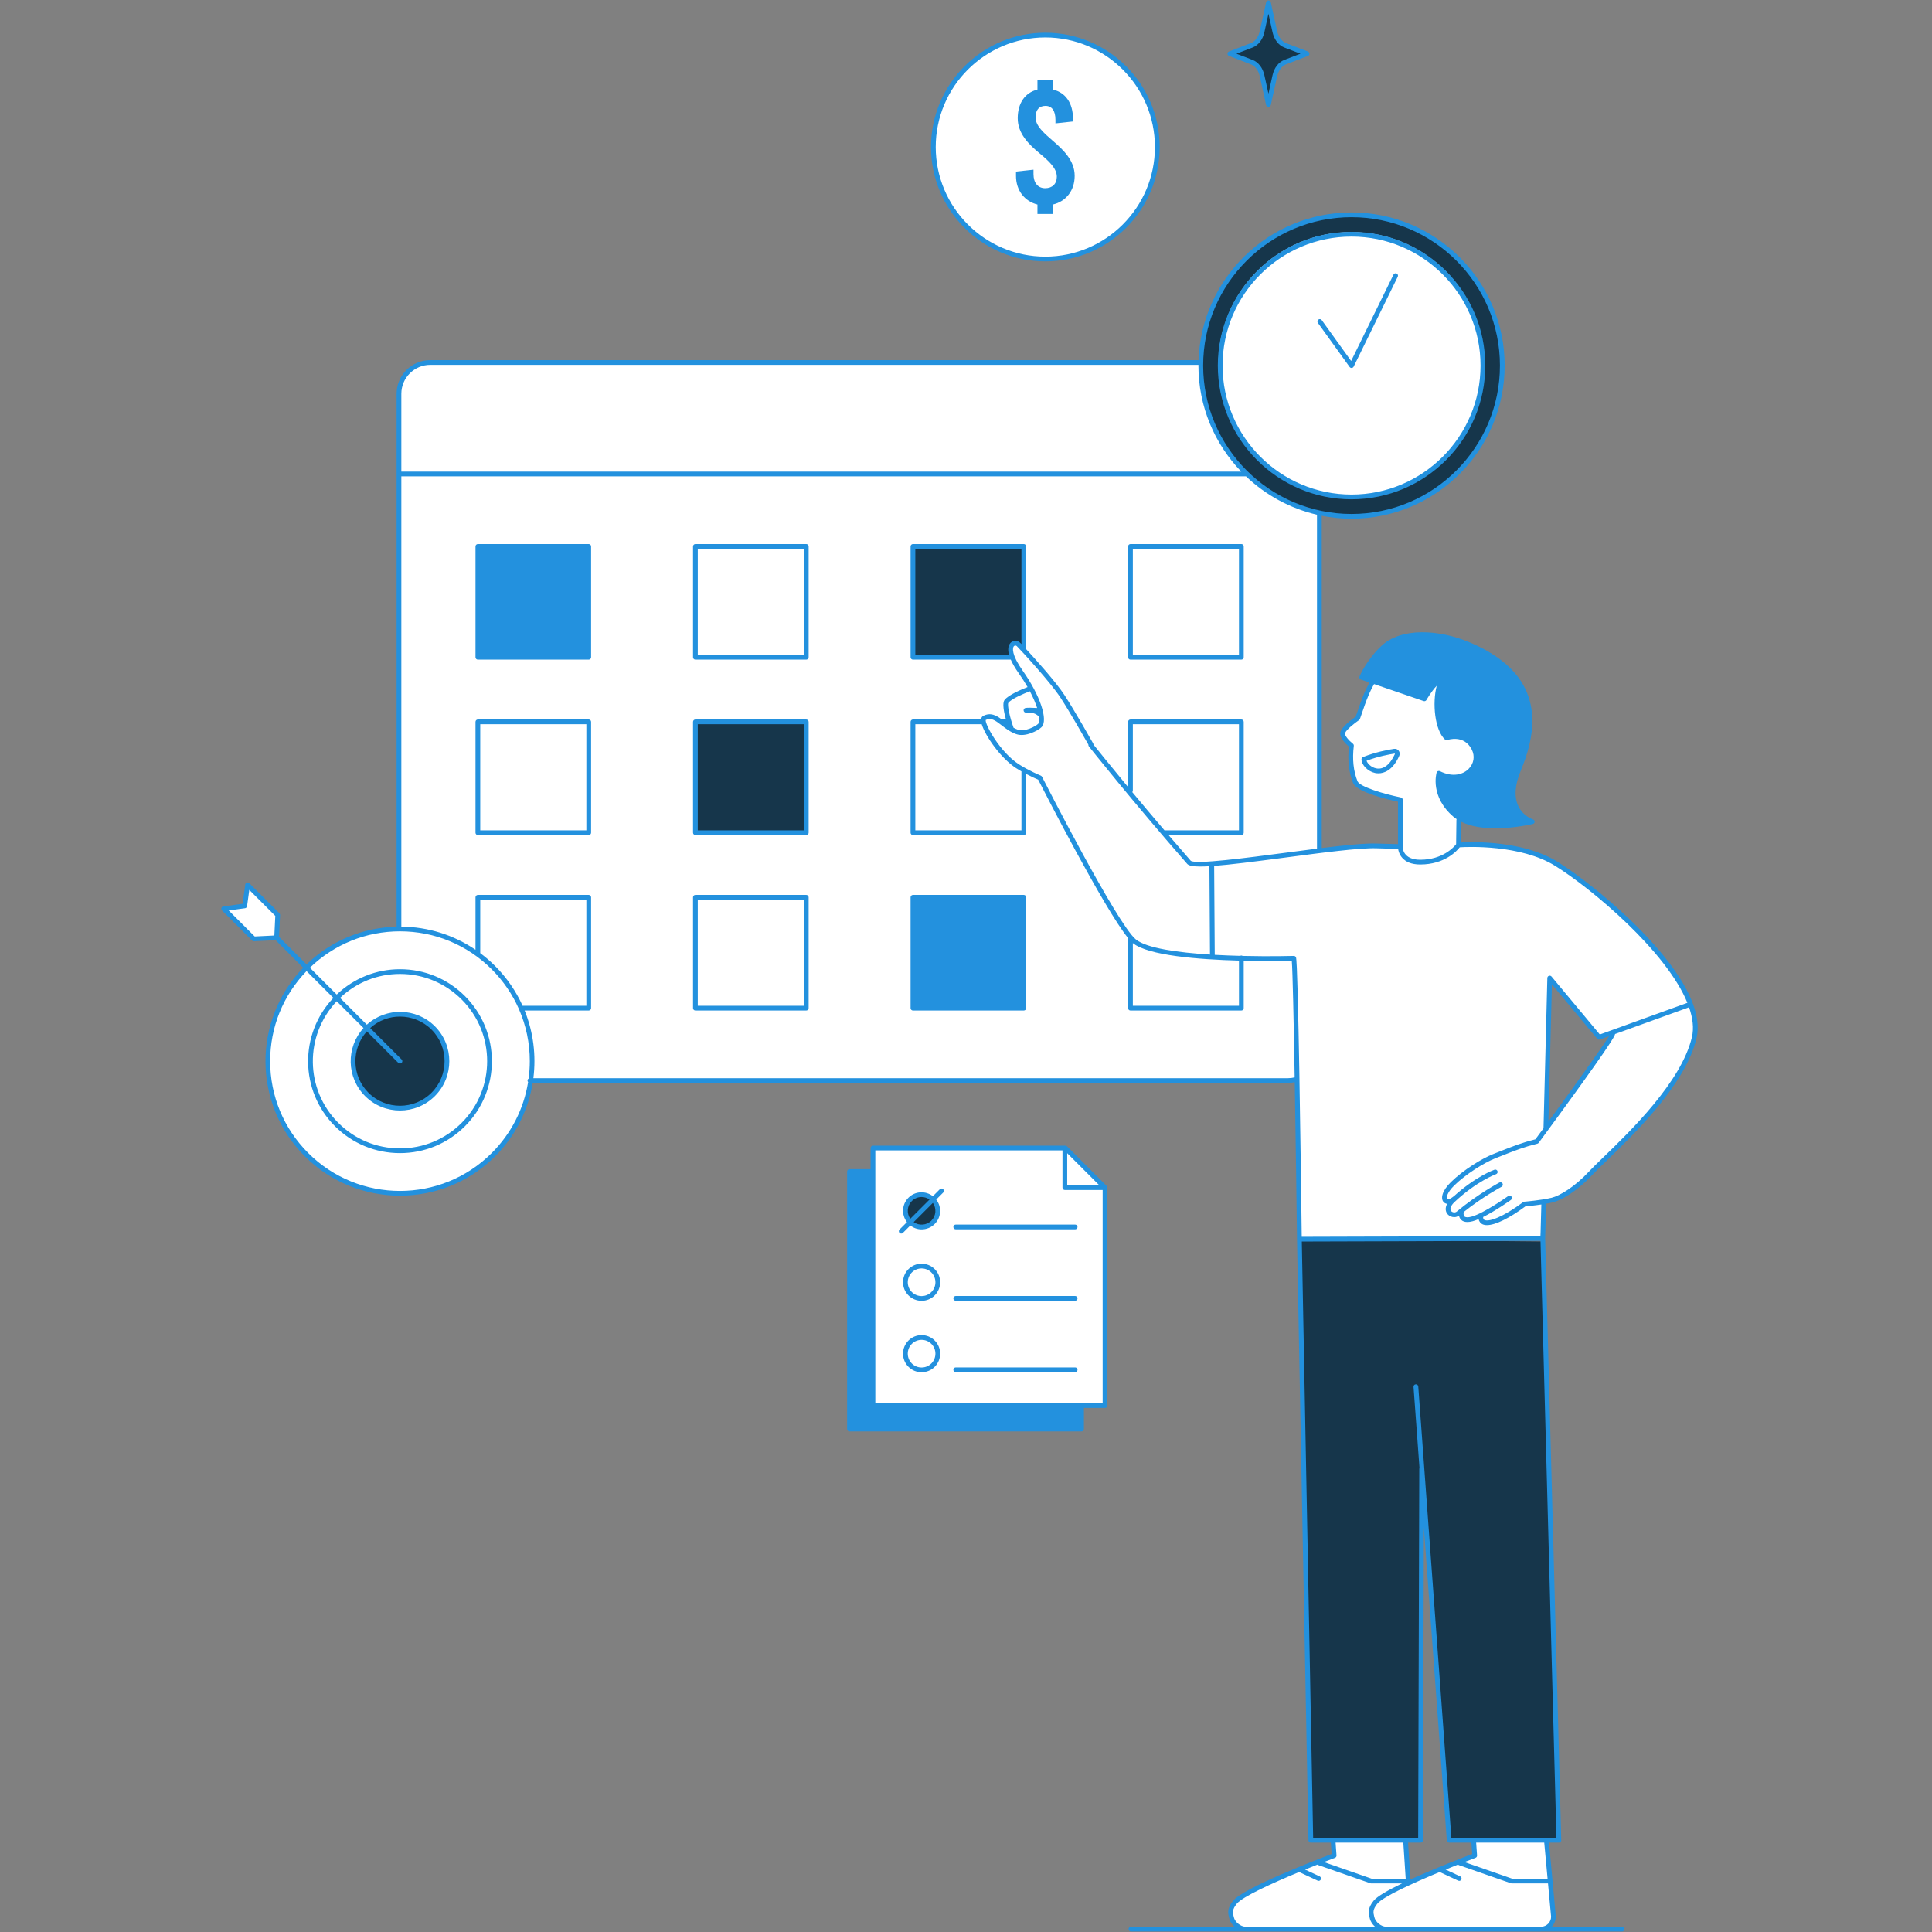 <svg xmlns="http://www.w3.org/2000/svg" xmlns:xlink="http://www.w3.org/1999/xlink" viewBox="0 0 600 600" preserveAspectRatio="xMidYMid meet" width="600" height="600"><rect x="0" y="0" width="600" height="600" fill="#808080" stroke="none"/><defs><clipPath id="2f3513ccf4"><path d="M 68.727 0 L 528 0 L 528 600 L 68.727 600 Z M 68.727 0 " clip-rule="nonzero"></path></clipPath></defs><path fill="#FFFFFF" d="M 525.969 316.715 C 524.965 308.32 516.445 296.543 503.543 284.012 C 490.637 271.484 481.992 265.598 470.969 263.59 C 459.941 261.586 453.051 262.09 453.051 262.09 L 453.176 253.945 C 453.176 253.945 445.91 251.562 446.785 240.164 C 449.543 242.043 456.434 242.043 457.812 236.656 C 459.191 231.27 455.809 228.137 448.668 229.012 C 447.789 228.512 445.285 219.867 447.414 211.598 C 445.535 211.848 442.402 217.109 442.402 217.109 L 426.113 211.723 C 426.113 211.723 422.605 219.113 421.855 222.746 C 418.848 224.754 416.969 228.012 416.969 228.012 C 416.969 228.012 417.344 230.266 419.348 231.27 C 419.223 233.398 419.789 241.512 421.289 243.484 C 423.547 245.27 434.82 248.18 434.82 248.18 L 434.633 262.371 C 434.633 262.371 426.363 262.84 422.324 262.934 C 418.285 263.027 409.453 264.156 409.453 264.156 L 409.453 159.105 C 412.75 159.84 415.84 158.918 419.359 158.918 C 445.359 158.918 464.648 140.191 464.648 114.191 C 464.648 88.191 445.828 66.879 419.828 66.879 C 394.426 66.879 373.598 87.422 372.664 112.598 L 372.645 112.574 L 133.625 112.574 C 128.258 112.574 123.902 116.926 123.902 122.293 L 123.902 288.344 L 124.121 288.602 C 113.742 288.695 103.395 292.695 95.477 300.613 C 79.445 316.645 79.445 342.641 95.477 358.672 C 111.512 374.703 137.504 374.703 153.535 358.672 C 160.055 352.152 163.926 343.98 165.141 335.504 L 402.812 335.504 L 403.562 384.367 L 478.484 384.617 L 478.984 373.344 C 478.984 373.344 482.742 373.344 486.629 370.836 C 490.512 368.332 510.434 348.91 516.195 340.77 C 521.957 332.625 526.969 325.105 525.969 316.715 Z M 479.684 351.078 L 481 303.812 L 496.785 321.949 L 501.578 320.633 Z M 279.945 356.531 L 271.105 356.531 L 271.105 364.02 L 263.617 364.02 L 263.617 444.004 L 335.688 444.004 L 335.688 436.516 L 343.176 436.516 L 343.176 368.832 L 330.699 356.531 Z M 85.836 284.453 L 77.004 275.336 L 75.688 281.258 L 69.676 282.289 L 78.695 291.406 L 85.742 291.027 Z M 324.883 80.422 C 344.117 80.422 359.711 64.828 359.711 45.594 C 359.711 26.355 344.117 10.762 324.883 10.762 C 305.648 10.762 290.055 26.355 290.055 45.594 C 290.055 64.828 305.648 80.422 324.883 80.422 Z M 387.527 19.094 C 387.527 19.094 390.91 19.598 391.66 22.352 C 392.414 25.109 393.977 31.812 393.977 31.812 C 393.977 31.812 395.043 23.168 396.672 21.352 C 398.301 19.535 405.191 16.715 405.191 16.715 C 405.191 16.715 399.242 15.336 397.488 13.082 C 395.73 10.824 393.852 0.93 393.852 0.93 L 393.477 2.055 C 393.477 2.055 392.852 10.762 390.531 12.391 C 388.215 14.02 382.828 16.34 382.828 16.34 L 383.703 17.402 Z M 479.969 571.617 L 458.105 570.961 L 457.949 576.086 L 442.102 582.766 L 437.359 583.832 L 436.574 570.961 L 414.047 570.961 L 414.203 575.93 C 414.203 575.93 410.32 577.484 400.375 581.68 C 386.422 587.078 382.199 591 382.355 594.262 C 382.512 597.523 386.082 599.234 386.082 599.234 C 386.082 599.234 473.328 599.234 478.453 599.234 C 483.582 599.234 482.34 594.883 482.34 594.883 Z M 479.969 571.617 " fill-opacity="1" fill-rule="nonzero" style="" class=""></path><path fill="#16364B" d="M 419.695 66.891 C 394.023 66.891 373.211 87.703 373.211 113.371 C 373.211 139.043 394.023 159.855 419.695 159.855 C 445.363 159.855 466.176 139.043 466.176 113.371 C 466.176 87.703 445.363 66.891 419.695 66.891 Z M 419.695 154.68 C 396.879 154.68 378.387 136.188 378.387 113.371 C 378.387 90.559 396.879 72.066 419.695 72.066 C 442.508 72.066 461 90.559 461 113.371 C 461 136.188 442.508 154.68 419.695 154.68 Z M 289.766 379.594 C 287.801 381.559 284.613 381.559 282.648 379.594 C 280.684 377.629 280.684 374.441 282.648 372.477 C 284.613 370.512 287.801 370.512 289.766 372.477 C 291.73 374.441 291.73 377.629 289.766 379.594 Z M 124.219 314.883 C 120.461 314.883 116.703 316.312 113.84 319.176 C 108.117 324.898 108.117 334.211 113.84 339.93 C 116.613 342.703 120.297 344.23 124.219 344.23 C 128.137 344.23 131.824 342.703 134.594 339.93 C 137.367 337.16 138.895 333.473 138.895 329.555 C 138.895 325.633 137.367 321.949 134.598 319.176 C 131.734 316.312 127.977 314.883 124.219 314.883 Z M 478.832 385.543 L 403.539 384.836 L 404.492 444.969 L 407.094 571.512 L 441.16 571.512 L 441.57 457.07 L 450.055 571.512 L 484.125 571.512 Z M 393.789 1.992 C 393.789 1.992 391.973 10.824 390.848 12.453 C 389.719 14.082 382.578 16.59 382.578 16.59 L 388.215 18.906 C 388.215 18.906 391.16 19.848 391.66 22.602 C 392.16 25.359 393.852 31.562 393.852 31.562 C 393.852 31.562 395.859 22.602 396.859 21.098 C 397.863 19.598 405.066 16.84 405.254 16.715 C 405.441 16.59 398.863 14.711 397.047 12.516 C 395.23 10.324 393.789 1.992 393.789 1.992 Z M 314.188 204.121 L 283.523 204.121 L 283.523 169.691 L 317.953 169.691 L 317.953 201.484 C 317.953 201.484 316.301 199.445 314.609 200.445 C 312.918 201.449 314.188 204.121 314.188 204.121 Z M 250.395 258.605 L 215.965 258.605 L 215.965 224.176 L 250.395 224.176 Z M 250.395 258.605 " fill-opacity="1" fill-rule="nonzero" style="" class=""></path><g clip-path="url(#2f3513ccf4)"><path fill="#2391DE" d="M 483.789 267.68 C 473.066 261 457.426 261.422 453.691 261.633 L 453.77 255.203 C 456.84 256.738 460.723 257.234 464.395 257.234 C 470.305 257.234 475.641 255.992 476.035 255.898 C 476.355 255.82 476.59 255.539 476.598 255.207 C 476.609 254.875 476.395 254.574 476.078 254.48 C 476.047 254.469 473.02 253.512 471.52 250.32 C 470.172 247.461 470.445 243.723 472.332 239.211 C 476.34 229.613 476.941 221.699 474.18 215.012 C 471.473 208.461 465.359 203.184 456.004 199.32 C 447.051 195.621 435.176 194.629 428.84 200.75 C 424.297 205.141 422.293 209.867 422.211 210.066 C 422.133 210.254 422.137 210.465 422.219 210.652 C 422.305 210.836 422.461 210.98 422.652 211.047 L 425.316 211.957 C 424.113 214.18 423.301 215.789 421.027 222.559 C 420.168 223.164 416.992 225.477 416.359 227.105 C 415.672 228.883 417.945 231.039 418.934 231.867 C 418.477 236.113 418.895 239.809 420.207 243.148 C 421.348 246.059 431.164 248.34 434.156 248.969 L 434.156 262.16 C 433.219 262.137 430.832 262.078 427.559 261.969 C 424.023 261.836 417.668 262.484 410.477 263.371 L 410.477 160.172 C 413.473 160.766 416.566 161.086 419.734 161.086 C 445.957 161.086 467.289 139.75 467.289 113.531 C 467.289 87.309 445.957 65.977 419.734 65.977 C 394.082 65.977 373.121 86.398 372.223 111.836 L 133.625 111.836 C 127.859 111.836 123.168 116.527 123.168 122.293 L 123.168 287.789 C 112.645 288.047 102.781 292.176 95.203 299.496 L 86.656 290.953 L 86.98 284.188 C 86.992 283.98 86.914 283.781 86.77 283.633 L 77.41 274.277 C 77.215 274.082 76.922 274.012 76.656 274.102 C 76.391 274.191 76.199 274.422 76.164 274.699 L 75.348 280.676 L 69.363 281.5 C 69.086 281.535 68.855 281.727 68.766 281.992 C 68.676 282.258 68.746 282.551 68.941 282.746 L 78.297 292.102 C 78.434 292.242 78.625 292.32 78.816 292.32 C 78.828 292.32 78.844 292.32 78.852 292.316 L 85.609 291.984 L 94.16 300.539 C 78.387 316.871 78.551 342.984 94.668 359.102 C 102.816 367.25 113.516 371.324 124.219 371.324 C 134.918 371.324 145.621 367.25 153.766 359.102 C 160.191 352.676 164.07 344.66 165.43 336.312 L 400.023 336.312 C 400.723 336.312 401.414 336.219 402.098 336.082 C 402.398 353.953 402.664 373.691 402.801 384.844 C 402.801 384.844 402.801 384.848 402.801 384.848 C 402.801 384.848 402.801 384.848 402.801 384.852 L 406.355 571.527 C 406.363 571.926 406.691 572.246 407.094 572.246 L 413.305 572.246 L 413.559 575.785 C 409.648 577.262 386.215 586.25 382.945 590.297 C 381.02 592.68 381.371 594.156 381.656 595.348 L 381.734 595.684 C 381.949 596.691 382.574 597.633 383.395 598.371 L 351.223 598.371 C 350.812 598.371 350.484 598.699 350.484 599.105 C 350.484 599.512 350.812 599.844 351.223 599.844 L 386.801 599.844 C 386.836 599.844 386.867 599.852 386.898 599.852 L 478.543 599.852 C 478.578 599.852 478.609 599.844 478.645 599.844 L 503.738 599.844 C 504.145 599.844 504.477 599.512 504.477 599.105 C 504.477 598.699 504.145 598.371 503.738 598.371 L 481.91 598.371 C 482.688 597.535 483.172 596.41 483.172 595.156 L 481.055 572.246 L 484.125 572.246 C 484.324 572.246 484.512 572.168 484.652 572.023 C 484.789 571.883 484.867 571.691 484.859 571.492 L 479.863 384.609 L 480.156 373.82 C 480.867 373.695 481.57 373.559 482.223 373.402 C 485.016 372.734 489.898 369.832 494.512 364.863 C 495.5 363.797 496.996 362.352 498.895 360.52 C 507.484 352.203 523.48 336.73 526.859 322.465 C 531.211 304.09 496.309 275.473 483.789 267.68 Z M 85.203 290.531 L 79.109 290.832 L 71.031 282.754 L 76.102 282.059 C 76.43 282.012 76.688 281.754 76.73 281.426 L 77.422 276.367 L 85.496 284.445 Z M 421.578 242.609 C 420.312 239.398 419.941 235.809 420.438 231.637 C 420.469 231.383 420.363 231.129 420.16 230.969 C 418.965 230.035 417.453 228.355 417.73 227.637 C 418.129 226.613 420.602 224.637 422.066 223.629 C 422.07 223.629 422.07 223.625 422.07 223.625 C 422.078 223.621 422.078 223.613 422.086 223.613 C 422.195 223.527 422.27 223.418 422.32 223.297 C 422.324 223.281 422.344 223.273 422.348 223.258 C 424.715 216.184 425.484 214.742 426.727 212.441 L 442.117 217.719 C 442.461 217.836 442.824 217.691 443 217.379 C 443.02 217.344 444.441 214.809 446.188 212.965 C 444.777 218.312 445.547 226.723 448.75 229.668 C 448.953 229.852 449.234 229.91 449.492 229.82 C 449.703 229.746 454.672 228.062 457.059 232.758 C 458.109 234.828 457.734 237.141 456.078 238.801 C 454.414 240.469 451.207 241.523 447.188 239.496 C 446.992 239.398 446.762 239.391 446.562 239.477 C 446.359 239.566 446.211 239.738 446.148 239.949 C 446.059 240.25 444.066 247.465 451.465 253.727 C 451.746 253.965 452.059 254.172 452.367 254.379 C 452.328 254.465 452.309 254.559 452.305 254.66 L 452.211 262.176 C 451.539 263.039 448.074 267.004 441.059 267.004 C 435.738 267.004 435.629 263.336 435.625 263.188 L 435.625 248.363 C 435.625 247.984 435.336 247.684 434.965 247.645 C 434.953 247.641 434.945 247.633 434.934 247.629 C 429.797 246.586 422.254 244.336 421.578 242.609 Z M 419.734 67.449 C 445.145 67.449 465.816 88.121 465.816 113.531 C 465.816 138.941 445.145 159.613 419.734 159.613 C 394.324 159.613 373.652 138.941 373.652 113.531 C 373.652 88.121 394.324 67.449 419.734 67.449 Z M 124.641 122.293 C 124.641 117.34 128.668 113.309 133.625 113.309 L 372.188 113.309 C 372.184 113.383 372.18 113.457 372.18 113.531 C 372.18 126.309 377.254 137.918 385.484 146.469 L 124.641 146.469 Z M 164.164 334.973 C 163.965 335.102 163.828 335.316 163.828 335.574 C 163.828 335.758 163.898 335.918 164.008 336.043 C 162.672 344.344 158.785 352 152.727 358.062 C 137.008 373.781 111.43 373.785 95.711 358.062 C 88.094 350.445 83.902 340.32 83.902 329.555 C 83.902 319.031 87.914 309.129 95.203 301.578 L 103.531 309.906 C 92.918 321.078 93.066 338.789 104.023 349.746 C 109.418 355.141 116.59 358.109 124.219 358.109 C 131.844 358.109 139.02 355.141 144.41 349.746 C 155.547 338.613 155.547 320.496 144.41 309.359 C 139.02 303.965 131.844 300.996 124.219 300.996 C 116.836 300.996 109.898 303.797 104.57 308.863 L 96.242 300.535 C 103.793 293.25 113.695 289.234 124.219 289.234 C 134.988 289.234 145.113 293.43 152.727 301.043 C 156.32 304.641 159.145 308.805 161.133 313.324 C 161.148 313.363 161.164 313.395 161.18 313.43 C 163.371 318.449 164.535 323.91 164.535 329.555 C 164.535 331.383 164.402 333.188 164.164 334.973 Z M 124.738 329.031 L 114.969 319.262 C 117.594 316.898 120.898 315.703 124.219 315.703 C 127.766 315.703 131.316 317.055 134.016 319.754 C 139.418 325.156 139.418 333.949 134.016 339.352 C 128.617 344.754 119.824 344.754 114.422 339.352 C 109.195 334.125 109.039 325.734 113.926 320.301 L 123.695 330.074 C 123.84 330.215 124.027 330.289 124.219 330.289 C 124.406 330.289 124.594 330.215 124.738 330.074 C 125.027 329.785 125.027 329.32 124.738 329.031 Z M 113.379 340.391 C 116.367 343.383 120.293 344.875 124.219 344.875 C 128.145 344.875 132.066 343.383 135.059 340.391 C 141.035 334.418 141.035 324.691 135.059 318.715 C 129.254 312.914 119.938 312.762 113.926 318.219 L 105.609 309.906 C 110.66 305.117 117.23 302.465 124.219 302.465 C 131.453 302.465 138.254 305.285 143.371 310.402 C 153.93 320.961 153.93 338.145 143.371 348.707 C 138.254 353.824 131.453 356.641 124.219 356.641 C 116.98 356.641 110.18 353.824 105.066 348.707 C 94.68 338.32 94.531 321.547 104.57 310.949 L 112.887 319.262 C 107.426 325.27 107.578 334.59 113.379 340.391 Z M 149.145 296.004 L 149.145 279.398 L 182.102 279.398 L 182.102 312.352 L 162.297 312.352 C 160.277 307.875 157.441 303.68 153.766 300.004 C 152.309 298.547 150.766 297.215 149.145 296.004 Z M 400.023 334.84 L 165.645 334.84 C 166.535 327.77 165.641 320.516 162.934 313.824 L 182.836 313.824 C 183.246 313.824 183.574 313.496 183.574 313.09 L 183.574 278.66 C 183.574 278.254 183.246 277.926 182.836 277.926 L 148.41 277.926 C 148 277.926 147.672 278.254 147.672 278.66 L 147.672 294.961 C 140.922 290.363 132.977 287.855 124.641 287.773 L 124.641 147.941 L 386.949 147.941 C 386.953 147.941 386.957 147.941 386.961 147.941 C 393.02 153.711 400.586 157.898 409.004 159.848 L 409.004 263.555 C 405.77 263.961 402.398 264.406 399.059 264.848 C 387.34 266.395 371.293 268.516 369.809 267.328 C 367.422 264.598 365.109 261.926 362.895 259.34 L 385.512 259.34 C 385.918 259.34 386.246 259.012 386.246 258.605 L 386.246 224.176 C 386.246 223.77 385.918 223.441 385.512 223.441 L 351.082 223.441 C 350.676 223.441 350.344 223.77 350.344 224.176 L 350.344 244.441 C 344.562 237.453 340.625 232.535 339.59 231.238 C 339.586 231.121 339.566 231.008 339.504 230.898 C 339.449 230.797 333.82 220.82 330.578 215.855 C 327.934 211.809 321.801 204.965 318.672 201.582 C 318.676 201.547 318.688 201.52 318.688 201.484 L 318.688 169.691 C 318.688 169.285 318.359 168.957 317.953 168.957 L 283.523 168.957 C 283.117 168.957 282.789 169.285 282.789 169.691 L 282.789 204.121 C 282.789 204.527 283.117 204.855 283.523 204.855 L 313.902 204.855 C 314.41 206.023 315.195 207.422 316.383 209.102 C 317.445 210.605 318.348 212.031 319.121 213.375 C 317.484 214.004 313.207 215.762 311.977 217.375 C 311.23 218.359 311.738 221.059 312.406 223.441 L 311.176 223.441 C 311.16 223.441 311.145 223.449 311.129 223.449 C 309.371 222.137 307.617 221.164 305.34 222.336 C 305.113 222.453 304.742 222.762 304.672 223.441 L 283.523 223.441 C 283.117 223.441 282.789 223.77 282.789 224.176 L 282.789 258.605 C 282.789 259.012 283.117 259.34 283.523 259.34 L 317.953 259.34 C 318.359 259.34 318.688 259.012 318.688 258.605 L 318.688 240.363 C 320.391 241.25 321.852 241.895 322.418 242.133 C 324.25 245.73 342.969 282.32 350.344 291.328 L 350.344 313.09 C 350.344 313.496 350.676 313.824 351.082 313.824 L 385.512 313.824 C 385.918 313.824 386.246 313.496 386.246 313.09 L 386.246 298.359 C 393.328 298.52 399.199 298.406 401.176 298.359 C 401.441 301.535 401.77 317.004 402.07 334.59 C 401.398 334.746 400.715 334.84 400.023 334.84 Z M 384.773 298.324 L 384.773 312.352 L 351.816 312.352 L 351.816 292.887 C 356.551 296.754 372.211 297.984 384.773 298.324 Z M 352.746 291.746 C 346.91 286.973 323.84 241.684 323.605 241.227 C 323.59 241.195 323.566 241.176 323.547 241.145 C 323.516 241.102 323.484 241.059 323.445 241.02 C 323.406 240.988 323.363 240.965 323.32 240.938 C 323.289 240.918 323.266 240.891 323.23 240.879 C 323.191 240.863 319.48 239.34 316.383 237.336 C 310.594 233.59 305.883 225.035 306.117 223.594 C 307.773 222.801 309.016 223.66 311.039 225.23 C 312.309 226.219 313.75 227.34 315.59 227.988 C 318.504 229.016 322.449 226.832 323.453 225.828 C 325.609 223.676 323.031 215.953 317.582 208.25 C 314.125 203.355 314.344 201.117 314.941 200.617 C 315.219 200.387 315.602 200.473 315.812 200.691 C 317.457 202.367 326.219 211.871 329.344 216.66 C 332.215 221.055 336.973 229.414 338.008 231.246 C 337.984 231.438 338.027 231.637 338.16 231.801 C 338.293 231.969 351.637 248.793 368.703 268.297 C 369.188 268.848 370.508 269.109 372.805 269.109 C 373.609 269.109 374.543 269.074 375.594 269.012 L 375.773 296.445 C 365.848 295.824 356.109 294.496 352.746 291.746 Z M 317.219 239.559 L 317.219 257.867 L 284.262 257.867 L 284.262 224.914 L 304.883 224.914 C 305.957 228.492 310.711 235.418 315.582 238.57 C 316.121 238.918 316.672 239.242 317.219 239.559 Z M 318.535 221.316 C 318.824 221.352 319.129 221.355 319.453 221.355 C 320.457 221.363 321.492 221.375 322.715 222.59 C 322.844 223.711 322.727 224.473 322.414 224.785 C 321.645 225.555 318.27 227.371 316.078 226.598 C 315.613 226.434 315.18 226.227 314.762 226.004 C 313.516 222.457 312.762 218.859 313.148 218.266 C 314.086 217.035 318.004 215.371 319.84 214.676 C 320.887 216.648 321.617 218.398 322.09 219.871 C 320.879 219.809 318.969 219.734 318.438 219.875 C 318.098 219.965 317.867 220.285 317.891 220.637 C 317.914 220.988 318.188 221.273 318.535 221.316 Z M 313.371 203.383 L 284.262 203.383 L 284.262 170.426 L 317.219 170.426 L 317.219 200.027 C 317.066 199.867 316.941 199.738 316.863 199.66 C 316.09 198.871 314.832 198.789 314 199.488 C 313.477 199.926 312.715 201.008 313.371 203.383 Z M 351.637 246 C 351.746 245.871 351.816 245.711 351.816 245.531 L 351.816 224.914 L 384.773 224.914 L 384.773 257.867 L 361.637 257.867 C 357.965 253.57 354.59 249.555 351.637 246 Z M 402.48 297.297 C 402.355 297.031 402.055 296.852 401.789 296.871 C 401.617 296.879 394.617 297.074 385.891 296.867 C 385.777 296.797 385.652 296.746 385.512 296.746 C 385.379 296.746 385.266 296.789 385.16 296.848 C 382.613 296.781 379.934 296.68 377.246 296.531 L 377.066 268.914 C 382.004 268.535 389.246 267.629 399.25 266.309 C 410.574 264.812 422.281 263.27 427.508 263.441 C 430.902 263.555 433.332 263.613 434.199 263.633 C 434.387 264.902 435.414 268.477 441.059 268.477 C 448.609 268.477 452.41 264.309 453.332 263.133 C 455.82 262.977 472.277 262.246 483.012 268.93 C 494.391 276.016 517.555 295.457 524.031 311.438 L 496.84 321.266 L 481.84 303.266 C 481.645 303.031 481.32 302.941 481.031 303.043 C 480.746 303.141 480.547 303.414 480.539 303.719 L 479.348 350.391 C 478.484 351.57 477.641 352.719 476.832 353.816 C 472.574 354.895 470.176 355.844 465.043 357.879 L 463.723 358.402 C 460.293 359.754 454.527 363.266 450.602 367.102 C 447.715 369.922 447.379 372.254 448.328 373.312 C 448.578 373.594 448.949 373.797 449.418 373.859 C 448.688 375.219 448.941 376.371 449.586 377.102 C 450.109 377.691 450.871 377.996 451.629 377.996 C 452.152 377.996 452.66 377.816 453.105 377.527 C 453.188 377.969 453.371 378.449 453.781 378.84 C 454.246 379.285 454.891 379.512 455.707 379.512 C 456.195 379.512 456.746 379.43 457.359 379.266 C 457.918 379.113 458.543 378.883 459.195 378.602 C 459.387 379.508 459.938 379.969 460.312 380.164 C 460.711 380.371 461.199 380.473 461.773 380.473 C 464.359 380.473 468.641 378.406 473.734 374.641 C 474.391 374.582 476.449 374.395 478.676 374.062 L 478.41 383.875 L 404.266 384.098 C 404.008 363.133 403.16 298.77 402.48 297.297 Z M 499.703 321.797 C 497.664 325.141 488.66 337.648 480.875 348.305 L 481.961 305.711 L 496.039 322.605 C 496.238 322.844 496.562 322.93 496.855 322.828 Z M 414.59 576.969 C 414.895 576.855 415.09 576.555 415.066 576.23 L 414.781 572.246 L 435.812 572.246 L 436.551 583.445 L 425.965 583.445 L 411.152 578.285 C 412.461 577.773 413.629 577.328 414.59 576.969 Z M 386.809 598.371 C 385.246 598.316 383.496 596.891 383.172 595.375 L 383.086 595.008 C 382.848 593.996 382.621 593.043 384.09 591.223 C 385.852 589.043 395.133 584.824 403.457 581.375 C 403.457 581.375 403.457 581.375 403.461 581.375 L 409.207 584.059 C 409.309 584.105 409.414 584.129 409.52 584.129 C 409.797 584.129 410.062 583.973 410.188 583.703 C 410.359 583.336 410.199 582.898 409.828 582.727 L 405.305 580.613 C 406.641 580.07 407.934 579.551 409.145 579.07 C 409.219 579.141 409.305 579.195 409.406 579.23 L 425.598 584.875 C 425.676 584.902 425.758 584.914 425.84 584.914 L 435.422 584.914 C 431.18 586.957 427.707 588.914 426.59 590.297 C 424.664 592.68 425.02 594.16 425.301 595.348 L 425.379 595.684 C 425.594 596.691 426.219 597.633 427.039 598.371 Z M 481.703 595.227 C 481.703 596.93 480.34 598.316 478.645 598.371 L 430.453 598.371 C 428.891 598.316 427.145 596.891 426.82 595.375 L 426.734 595.008 C 426.492 593.996 426.266 593.043 427.734 591.223 C 429.496 589.043 438.777 584.824 447.102 581.375 C 447.105 581.375 447.105 581.375 447.105 581.375 L 452.852 584.059 C 452.957 584.105 453.059 584.129 453.164 584.129 C 453.441 584.129 453.707 583.973 453.832 583.703 C 454.004 583.336 453.844 582.898 453.477 582.727 L 448.953 580.613 C 450.285 580.07 451.578 579.551 452.789 579.07 C 452.863 579.141 452.949 579.195 453.051 579.23 L 469.242 584.875 C 469.32 584.902 469.402 584.914 469.484 584.914 L 480.746 584.914 Z M 458.43 572.246 L 479.574 572.246 L 480.613 583.445 L 469.609 583.445 L 454.801 578.285 C 456.105 577.773 457.273 577.328 458.234 576.969 C 458.539 576.855 458.734 576.555 458.711 576.23 Z M 438.039 583.688 L 437.285 572.246 L 441.16 572.246 C 441.566 572.246 441.895 571.918 441.895 571.516 L 442.184 474.273 L 449.32 571.566 C 449.324 571.613 449.344 571.656 449.359 571.699 C 449.367 571.738 449.371 571.777 449.391 571.816 C 449.41 571.867 449.445 571.906 449.48 571.949 C 449.504 571.98 449.52 572.016 449.547 572.039 C 449.59 572.082 449.641 572.109 449.695 572.141 C 449.723 572.156 449.746 572.18 449.777 572.191 C 449.863 572.227 449.957 572.246 450.055 572.246 L 456.953 572.246 L 457.203 575.785 C 454.898 576.656 445.789 580.145 438.039 583.688 Z M 483.367 570.777 L 450.738 570.777 L 440.457 430.594 C 440.426 430.188 440.043 429.875 439.668 429.914 C 439.262 429.941 438.957 430.293 438.984 430.699 L 440.832 455.875 C 440.789 455.969 440.766 456.066 440.766 456.176 L 440.426 570.777 L 407.812 570.777 L 404.289 385.57 L 478.41 385.348 Z M 525.43 322.125 C 522.148 335.973 506.355 351.254 497.871 359.461 C 495.957 361.309 494.449 362.77 493.434 363.863 C 489.055 368.578 484.375 371.371 481.879 371.973 C 478.461 372.793 473.457 373.188 473.406 373.191 C 473.27 373.199 473.137 373.25 473.023 373.332 C 466.617 378.105 462.293 379.543 460.996 378.859 C 460.879 378.797 460.586 378.633 460.59 377.953 C 464.523 375.996 468.996 372.816 469.238 372.645 C 469.566 372.406 469.645 371.945 469.41 371.617 C 469.172 371.285 468.711 371.211 468.383 371.445 C 468.305 371.5 460.859 376.801 456.977 377.844 C 455.918 378.129 455.145 378.105 454.801 377.777 C 454.387 377.387 454.555 376.531 454.555 376.527 C 454.566 376.488 454.555 376.445 454.559 376.406 C 460.516 371.648 466.266 368.586 466.328 368.555 C 466.688 368.363 466.824 367.918 466.637 367.559 C 466.445 367.199 465.996 367.062 465.641 367.25 C 465.574 367.285 458.902 370.84 452.418 376.254 C 451.871 376.707 451.066 376.551 450.691 376.125 C 450.133 375.496 450.535 374.406 451.734 373.277 C 458.645 366.797 464.555 364.668 464.613 364.648 C 464.996 364.516 465.199 364.094 465.062 363.711 C 464.93 363.328 464.512 363.125 464.125 363.262 C 463.883 363.344 458.273 365.367 451.438 371.562 C 451.398 371.586 451.359 371.594 451.324 371.621 C 450.328 372.441 449.598 372.531 449.426 372.332 C 449.102 371.965 449.418 370.316 451.633 368.152 C 455.281 364.586 460.922 361.09 464.266 359.77 L 465.582 359.246 C 470.914 357.137 473.121 356.262 477.449 355.18 C 477.613 355.137 477.762 355.039 477.863 354.898 C 500.152 324.605 501.543 321.699 501.566 321.125 L 524.547 312.82 C 525.703 316.145 526.098 319.297 525.43 322.125 Z M 324.637 81.172 C 344.215 81.172 360.145 65.246 360.145 45.664 C 360.145 26.086 344.215 10.156 324.637 10.156 C 305.059 10.156 289.129 26.086 289.129 45.664 C 289.129 65.246 305.059 81.172 324.637 81.172 Z M 324.637 11.629 C 343.402 11.629 358.672 26.898 358.672 45.664 C 358.672 64.434 343.402 79.699 324.637 79.699 C 305.871 79.699 290.602 64.434 290.602 45.664 C 290.602 26.898 305.871 11.629 324.637 11.629 Z M 322.188 63.516 L 322.188 66.445 L 326.98 66.445 L 326.98 63.516 C 331.086 62.559 333.75 59.145 333.75 54.617 C 333.75 49.875 330.285 46.57 326.93 43.695 C 324.105 41.242 321.602 39.059 321.602 36.449 C 321.602 34.102 322.719 32.879 324.691 32.879 C 326.66 32.879 327.781 34.371 327.781 37.246 L 327.781 38.312 L 333.215 37.727 L 333.215 36.766 C 333.215 32.023 330.926 28.719 326.98 27.816 L 326.98 24.883 L 322.188 24.883 L 322.188 27.816 C 318.297 28.773 316.059 32.078 316.059 36.715 C 316.059 41.457 319.469 44.812 322.879 47.637 C 325.758 50.035 328.207 52.273 328.207 54.883 C 328.207 57.066 326.82 58.453 324.582 58.453 C 322.348 58.453 320.961 56.801 320.961 54.086 L 320.961 52.699 L 315.527 53.285 L 315.527 54.617 C 315.527 59.094 318.137 62.504 322.188 63.516 Z M 419.137 113.961 C 419.277 114.152 419.5 114.266 419.734 114.266 C 419.754 114.266 419.777 114.266 419.797 114.262 C 420.055 114.242 420.281 114.086 420.395 113.855 L 434.086 85.93 C 434.262 85.562 434.113 85.121 433.746 84.945 C 433.387 84.766 432.941 84.914 432.762 85.281 L 419.613 112.102 L 410.477 99.41 C 410.234 99.078 409.773 99.008 409.449 99.242 C 409.117 99.48 409.043 99.941 409.281 100.27 Z M 419.734 155.062 C 442.633 155.062 461.266 136.43 461.266 113.531 C 461.266 90.629 442.633 72 419.734 72 C 396.836 72 378.203 90.629 378.203 113.531 C 378.203 136.43 396.836 155.062 419.734 155.062 Z M 419.734 73.473 C 441.824 73.473 459.793 91.441 459.793 113.531 C 459.793 135.617 441.824 153.59 419.734 153.59 C 397.645 153.59 379.676 135.617 379.676 113.531 C 379.676 91.441 397.645 73.473 419.734 73.473 Z M 381.676 17.363 L 388.484 19.98 C 389.785 20.48 390.836 21.895 391.227 23.672 L 393.211 32.648 C 393.285 32.984 393.586 33.223 393.93 33.223 C 394.273 33.223 394.574 32.984 394.648 32.648 L 396.633 23.672 C 397.023 21.895 398.078 20.48 399.379 19.98 L 406.184 17.363 C 406.469 17.254 406.656 16.98 406.656 16.676 C 406.656 16.371 406.469 16.098 406.184 15.988 L 399.379 13.375 C 398.078 12.875 397.023 11.461 396.633 9.684 L 394.648 0.707 C 394.574 0.371 394.273 0.129 393.93 0.129 C 393.586 0.129 393.285 0.371 393.211 0.707 L 391.227 9.684 C 390.836 11.461 389.785 12.875 388.484 13.375 L 381.676 15.988 C 381.391 16.098 381.203 16.371 381.203 16.676 C 381.203 16.98 381.391 17.254 381.676 17.363 Z M 389.012 14.75 C 390.793 14.062 392.16 12.289 392.664 10 L 393.93 4.277 L 395.195 10 C 395.699 12.289 397.066 14.062 398.848 14.75 L 403.867 16.676 L 398.848 18.605 C 397.066 19.289 395.699 21.066 395.195 23.352 L 393.93 29.078 L 392.664 23.355 C 392.16 21.066 390.793 19.293 389.012 18.605 L 383.992 16.676 Z M 182.836 168.957 L 148.41 168.957 C 148 168.957 147.672 169.285 147.672 169.691 L 147.672 204.121 C 147.672 204.527 148 204.855 148.41 204.855 L 182.836 204.855 C 183.246 204.855 183.574 204.527 183.574 204.121 L 183.574 169.691 C 183.574 169.285 183.246 168.957 182.836 168.957 Z M 250.395 168.957 L 215.965 168.957 C 215.559 168.957 215.23 169.285 215.23 169.691 L 215.23 204.121 C 215.23 204.527 215.559 204.855 215.965 204.855 L 250.395 204.855 C 250.801 204.855 251.133 204.527 251.133 204.121 L 251.133 169.691 C 251.133 169.285 250.801 168.957 250.395 168.957 Z M 249.66 203.383 L 216.703 203.383 L 216.703 170.426 L 249.66 170.426 Z M 351.082 204.855 L 385.512 204.855 C 385.918 204.855 386.246 204.527 386.246 204.121 L 386.246 169.691 C 386.246 169.285 385.918 168.957 385.512 168.957 L 351.082 168.957 C 350.676 168.957 350.344 169.285 350.344 169.691 L 350.344 204.121 C 350.344 204.527 350.676 204.855 351.082 204.855 Z M 351.816 170.426 L 384.773 170.426 L 384.773 203.383 L 351.816 203.383 Z M 182.836 223.441 L 148.41 223.441 C 148 223.441 147.672 223.77 147.672 224.176 L 147.672 258.605 C 147.672 259.012 148 259.34 148.41 259.34 L 182.836 259.34 C 183.246 259.34 183.574 259.012 183.574 258.605 L 183.574 224.176 C 183.574 223.77 183.246 223.441 182.836 223.441 Z M 182.102 257.867 L 149.145 257.867 L 149.145 224.914 L 182.102 224.914 Z M 250.395 223.441 L 215.965 223.441 C 215.559 223.441 215.23 223.77 215.23 224.176 L 215.23 258.605 C 215.23 259.012 215.559 259.34 215.965 259.34 L 250.395 259.34 C 250.801 259.34 251.133 259.012 251.133 258.605 L 251.133 224.176 C 251.133 223.77 250.801 223.441 250.395 223.441 Z M 249.66 257.867 L 216.703 257.867 L 216.703 224.914 L 249.66 224.914 Z M 250.395 277.926 L 215.965 277.926 C 215.559 277.926 215.23 278.254 215.23 278.66 L 215.23 313.09 C 215.23 313.496 215.559 313.824 215.965 313.824 L 250.395 313.824 C 250.801 313.824 251.133 313.496 251.133 313.09 L 251.133 278.66 C 251.133 278.254 250.801 277.926 250.395 277.926 Z M 249.66 312.352 L 216.703 312.352 L 216.703 279.395 L 249.66 279.395 Z M 317.953 277.926 L 283.523 277.926 C 283.117 277.926 282.789 278.254 282.789 278.66 L 282.789 313.09 C 282.789 313.496 283.117 313.824 283.523 313.824 L 317.953 313.824 C 318.359 313.824 318.688 313.496 318.688 313.09 L 318.688 278.66 C 318.688 278.254 318.359 277.926 317.953 277.926 Z M 291.883 369.32 L 289.715 371.488 C 287.453 369.746 284.199 369.887 282.129 371.957 C 280.059 374.027 279.918 377.281 281.66 379.539 L 279.359 381.84 C 279.074 382.129 279.074 382.594 279.359 382.883 C 279.504 383.027 279.691 383.098 279.883 383.098 C 280.07 383.098 280.258 383.027 280.402 382.883 L 282.703 380.582 C 283.734 381.379 284.965 381.801 286.207 381.801 C 287.684 381.801 289.164 381.238 290.285 380.113 C 292.355 378.043 292.496 374.789 290.754 372.531 L 292.922 370.359 C 293.211 370.074 293.211 369.605 292.922 369.32 C 292.637 369.031 292.168 369.031 291.883 369.32 Z M 283.172 372.996 C 284.008 372.16 285.109 371.742 286.207 371.742 C 287.074 371.742 287.934 372.012 288.672 372.531 L 282.703 378.5 C 281.523 376.824 281.672 374.492 283.172 372.996 Z M 289.246 379.074 C 287.746 380.57 285.418 380.719 283.742 379.539 L 289.715 373.57 C 290.891 375.246 290.742 377.574 289.246 379.074 Z M 296.074 381.039 C 296.074 381.449 296.406 381.777 296.812 381.777 L 333.902 381.777 C 334.309 381.777 334.637 381.449 334.637 381.039 C 334.637 380.633 334.309 380.305 333.902 380.305 L 296.812 380.305 C 296.406 380.305 296.074 380.633 296.074 381.039 Z M 286.207 403.98 C 287.684 403.98 289.164 403.418 290.285 402.293 C 292.535 400.043 292.535 396.383 290.285 394.137 C 288.039 391.887 284.379 391.887 282.129 394.137 C 279.883 396.383 279.883 400.043 282.129 402.293 C 283.254 403.418 284.73 403.98 286.207 403.98 Z M 283.172 395.176 C 284.008 394.34 285.109 393.922 286.207 393.922 C 287.309 393.922 288.406 394.34 289.246 395.176 C 290.922 396.852 290.922 399.578 289.246 401.254 C 287.57 402.93 284.848 402.93 283.172 401.254 C 281.496 399.578 281.496 396.852 283.172 395.176 Z M 333.902 402.484 L 296.812 402.484 C 296.406 402.484 296.074 402.812 296.074 403.219 C 296.074 403.629 296.406 403.957 296.812 403.957 L 333.902 403.957 C 334.309 403.957 334.637 403.629 334.637 403.219 C 334.637 402.812 334.309 402.484 333.902 402.484 Z M 282.129 416.316 C 279.879 418.566 279.879 422.223 282.129 424.473 C 283.254 425.598 284.73 426.16 286.207 426.16 C 287.684 426.16 289.164 425.598 290.285 424.473 C 292.535 422.223 292.535 418.566 290.285 416.316 C 288.039 414.066 284.379 414.066 282.129 416.316 Z M 289.246 423.434 C 287.57 425.109 284.848 425.109 283.172 423.434 C 281.496 421.758 281.496 419.031 283.172 417.355 C 284.008 416.52 285.109 416.102 286.207 416.102 C 287.309 416.102 288.406 416.52 289.246 417.355 C 290.922 419.031 290.922 421.758 289.246 423.434 Z M 333.902 424.664 L 296.812 424.664 C 296.406 424.664 296.074 424.992 296.074 425.398 C 296.074 425.809 296.406 426.137 296.812 426.137 L 333.902 426.137 C 334.309 426.137 334.637 425.809 334.637 425.398 C 334.637 424.992 334.309 424.664 333.902 424.664 Z M 331.395 356.012 C 331.254 355.871 331.07 355.793 330.875 355.793 L 271.105 355.793 C 270.699 355.793 270.371 356.125 270.371 356.531 L 270.371 363.086 L 263.816 363.086 C 263.41 363.086 263.078 363.414 263.078 363.824 L 263.078 443.809 C 263.078 444.215 263.41 444.543 263.816 444.543 L 335.883 444.543 C 336.289 444.543 336.621 444.215 336.621 443.809 L 336.621 437.25 L 343.176 437.25 C 343.582 437.25 343.91 436.922 343.91 436.516 L 343.91 368.832 C 343.91 368.637 343.832 368.449 343.695 368.312 Z M 331.434 358.133 L 341.398 368.098 L 331.434 368.098 Z M 342.438 435.781 L 271.84 435.781 L 271.84 357.266 L 329.965 357.266 L 329.965 368.832 C 329.965 369.238 330.293 369.57 330.699 369.57 L 342.438 369.57 Z M 432.934 232.562 C 430.988 232.855 427.152 233.578 423.289 235.113 C 423.008 235.223 422.824 235.496 422.824 235.801 C 422.836 237.594 424.805 239.582 427.039 240.059 C 427.316 240.117 427.672 240.164 428.086 240.164 C 429.789 240.164 432.48 239.324 434.543 234.762 C 434.789 234.223 434.727 233.602 434.383 233.145 C 434.043 232.695 433.508 232.477 432.934 232.562 Z M 433.203 234.156 C 431.684 237.512 429.605 239.098 427.348 238.617 C 425.82 238.293 424.715 237.141 424.395 236.266 C 427.93 234.93 431.367 234.289 433.152 234.02 " fill-opacity="1" fill-rule="nonzero" style="" class=""></path></g></svg>